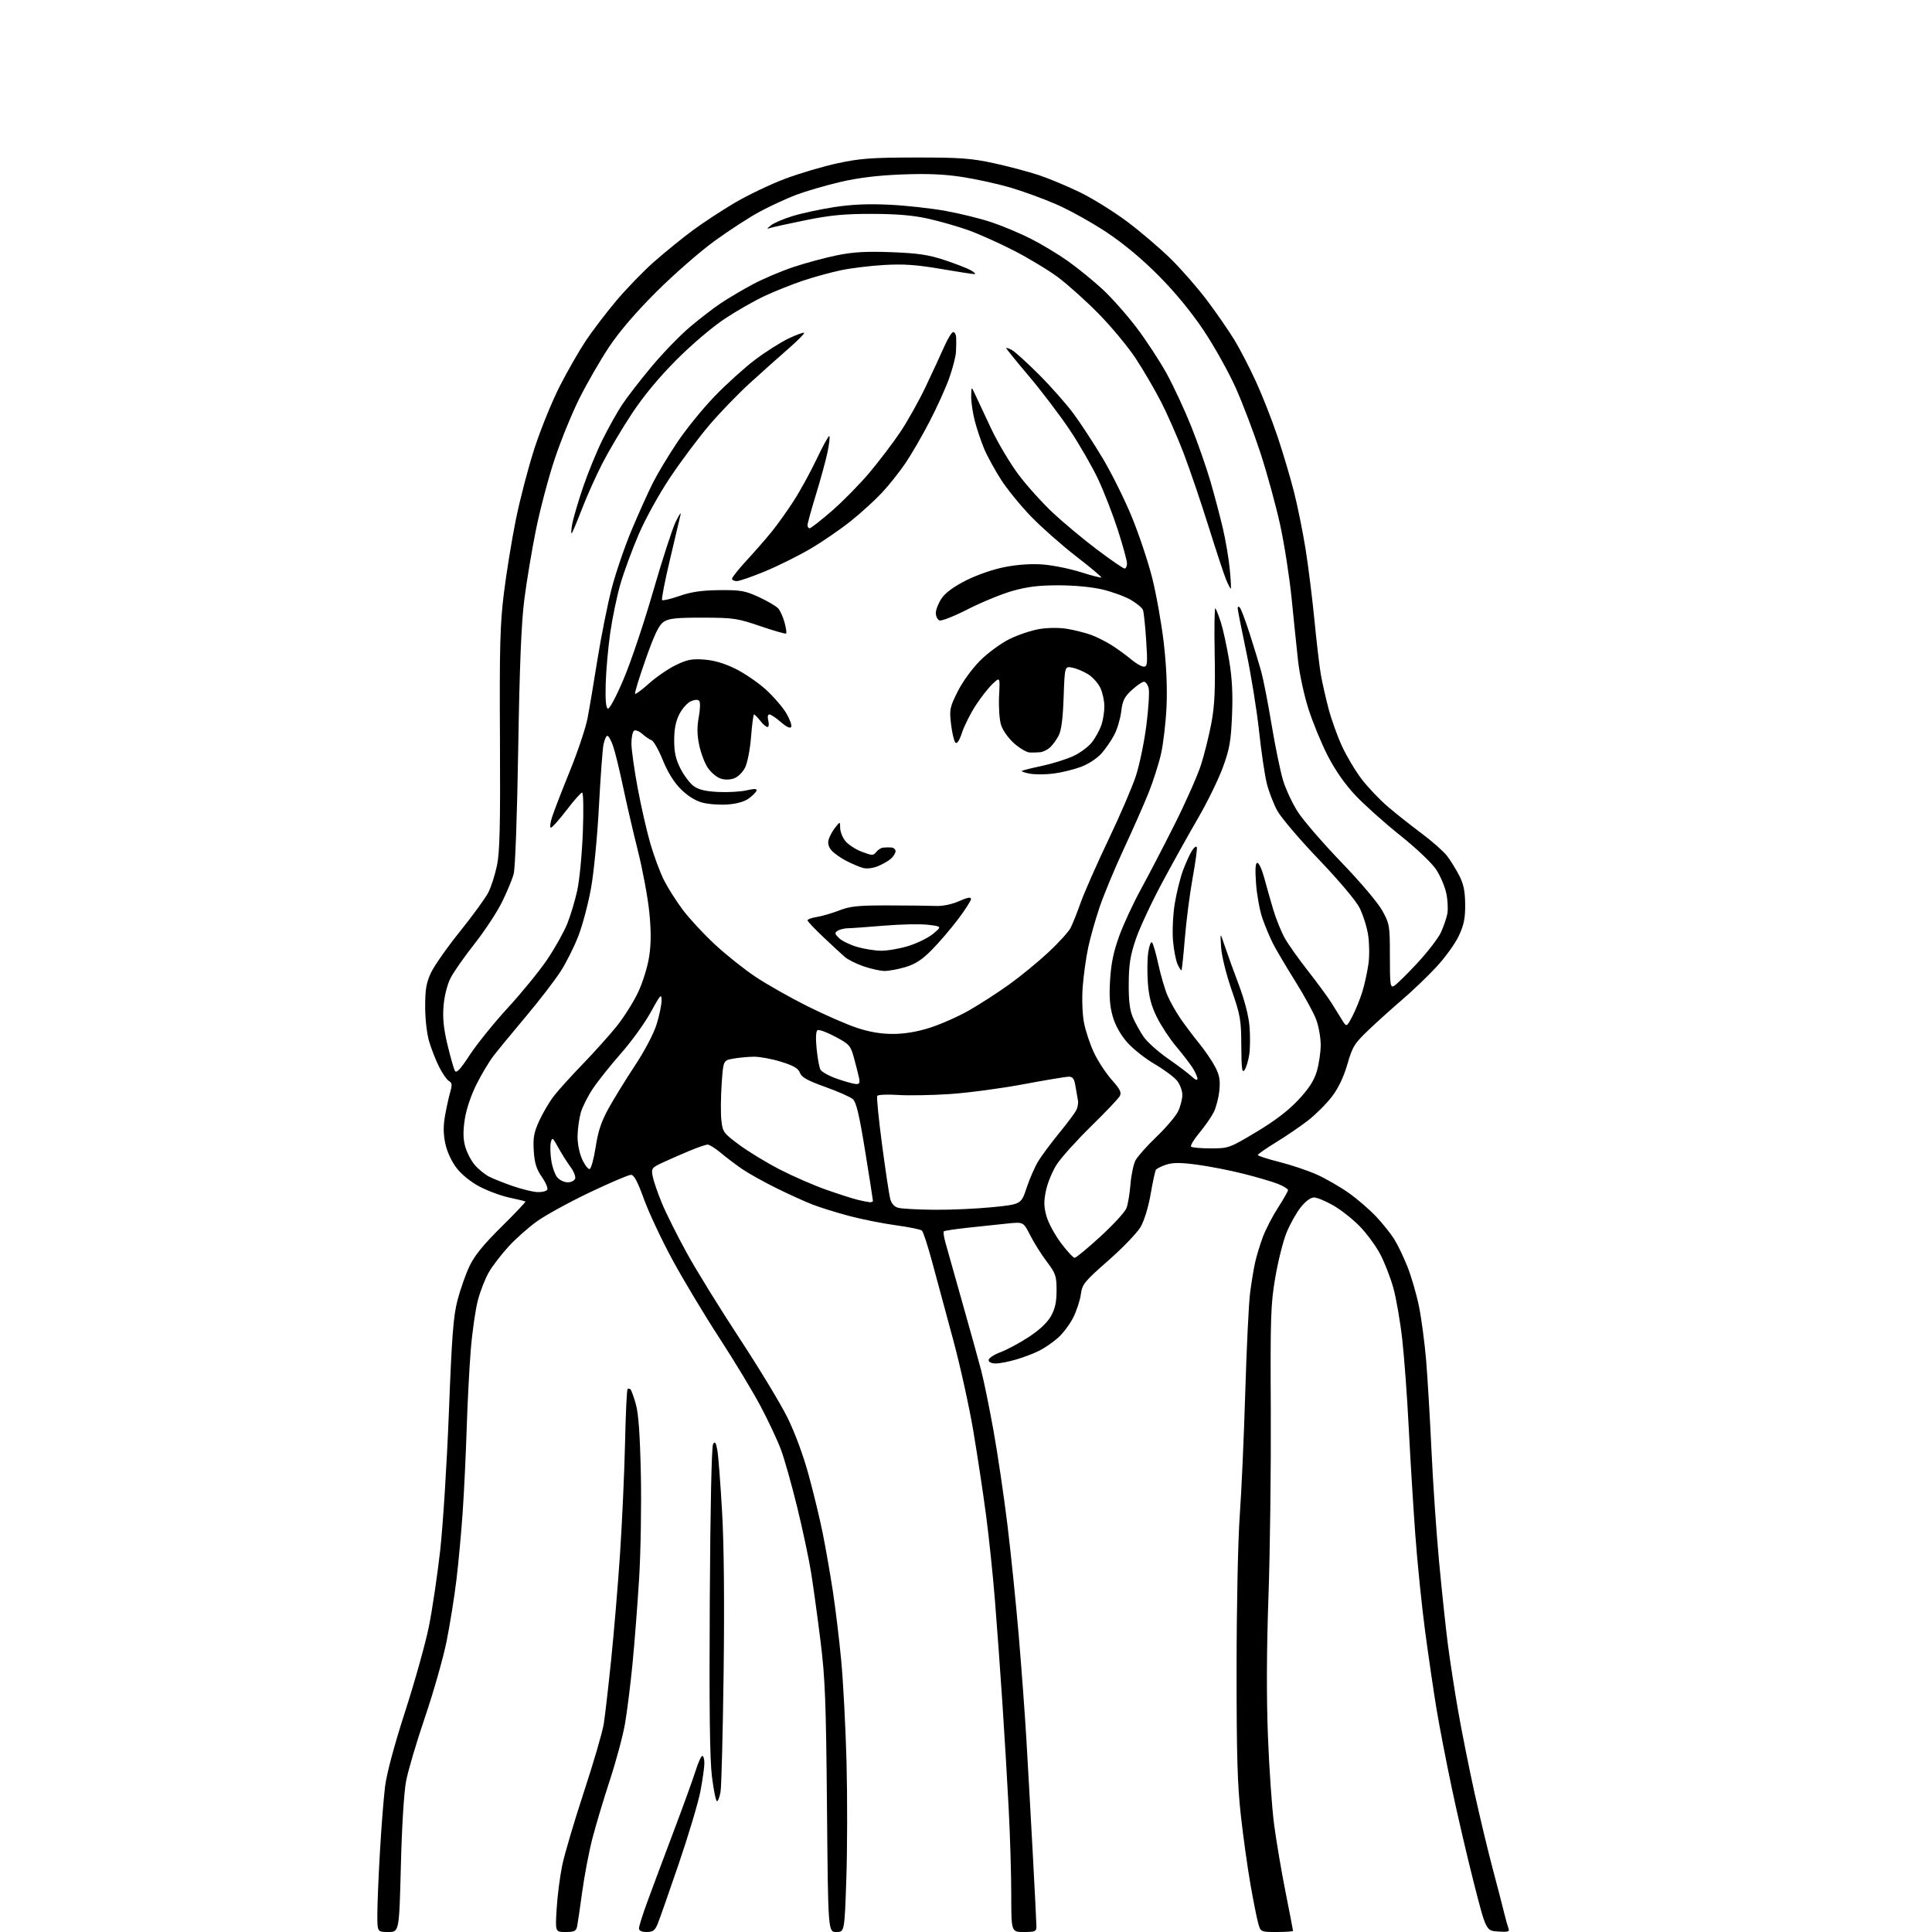 <?xml version="1.0" encoding="UTF-8" standalone="no"?>
<svg 
  version="1.1" 
  xmlns="http://www.w3.org/2000/svg" 
  xmlns:xlink="http://www.w3.org/1999/xlink" 
  xmlns:svg="http://www.w3.org/2000/svg"
  xmlns:rdf="http://www.w3.org/1999/02/22-rdf-syntax-ns#"
  xmlns:cc="http://creativecommons.org/ns#"
  xmlns:dc="http://purl.org/dc/elements/1.1/"
  viewBox="0 0 768 768"
  width="768"
  height="768"
>
<style>svg {background-color: white; }</style>"
<path stroke="none" fill="black" fill-rule="evenodd" d="M154.34,768.00C150.00,768.00 150.00,768.00 150.00,761.03C150.00,757.20 150.46,746.06 151.02,736.28C151.58,726.50 152.50,714.77 153.06,710.22C153.70,705.04 156.70,693.81 161.08,680.26C164.93,668.33 169.17,653.15 170.50,646.53C171.83,639.92 173.84,626.36 174.97,616.42C176.09,606.47 177.65,581.72 178.44,561.42C179.62,530.82 180.21,523.18 181.88,516.79C182.99,512.55 185.13,506.48 186.64,503.29C188.61,499.14 192.20,494.72 199.31,487.70C204.77,482.31 209.07,477.77 208.87,477.62C208.66,477.47 205.80,476.77 202.50,476.07C199.20,475.37 193.87,473.40 190.65,471.70C187.10,469.83 183.48,466.89 181.45,464.24C179.42,461.58 177.68,457.76 177.00,454.50C176.20,450.66 176.19,447.49 176.94,443.31C177.52,440.11 178.45,435.93 178.99,434.03C179.79,431.26 179.69,430.40 178.48,429.73C177.65,429.27 175.91,426.78 174.60,424.19C173.29,421.61 171.50,417.06 170.61,414.07C169.67,410.90 169.00,405.06 169.01,400.07C169.02,393.11 169.47,390.56 171.41,386.50C172.73,383.75 177.91,376.39 182.94,370.14C187.96,363.89 192.99,356.98 194.11,354.78C195.24,352.58 196.79,347.74 197.56,344.02C198.67,338.70 198.92,328.06 198.74,293.89C198.54,257.39 198.78,248.20 200.28,236.00C201.25,228.03 203.40,214.80 205.05,206.61C206.70,198.42 210.08,185.52 212.55,177.94C215.03,170.36 219.55,159.31 222.58,153.38C225.62,147.45 230.22,139.43 232.80,135.55C235.37,131.67 240.81,124.54 244.87,119.69C248.93,114.85 255.74,107.82 259.99,104.07C264.24,100.33 271.04,94.79 275.11,91.77C279.17,88.74 286.77,83.75 292.00,80.66C297.23,77.58 306.23,73.27 312.00,71.10C317.78,68.92 327.23,66.13 333.00,64.89C341.93,62.97 346.56,62.63 364.00,62.61C381.60,62.60 385.98,62.91 395.00,64.86C400.77,66.11 408.88,68.26 413.00,69.63C417.12,71.01 424.55,74.12 429.50,76.54C434.45,78.97 442.77,84.15 448.00,88.05C453.23,91.96 461.02,98.61 465.33,102.83C469.63,107.05 476.18,114.55 479.89,119.50C483.60,124.45 488.42,131.43 490.61,135.00C492.80,138.57 496.70,146.10 499.28,151.73C501.86,157.35 505.74,167.25 507.91,173.73C510.07,180.20 512.99,190.04 514.40,195.60C515.81,201.15 517.86,211.28 518.96,218.10C520.05,224.92 521.65,237.70 522.51,246.50C523.36,255.30 524.51,265.06 525.06,268.18C525.61,271.31 526.98,277.37 528.10,281.65C529.23,285.94 531.65,292.71 533.50,296.70C535.34,300.69 538.88,306.60 541.37,309.83C543.86,313.07 548.51,317.94 551.70,320.67C554.89,323.40 560.93,328.19 565.13,331.31C569.33,334.44 573.87,338.46 575.24,340.25C576.60,342.04 578.76,345.52 580.04,348.00C581.80,351.40 582.38,354.21 582.43,359.50C582.47,365.03 581.94,367.67 579.88,372.06C578.45,375.12 574.41,380.71 570.89,384.47C567.38,388.24 561.35,394.01 557.50,397.30C553.65,400.59 547.65,405.99 544.17,409.30C538.39,414.80 537.65,415.98 535.60,423.07C534.12,428.17 532.02,432.57 529.44,435.94C527.29,438.76 523.05,443.00 520.02,445.36C516.98,447.72 511.24,451.64 507.26,454.07C503.28,456.51 500.01,458.78 500.01,459.13C500.00,459.47 503.87,460.72 508.59,461.91C513.32,463.10 520.11,465.39 523.69,467.01C527.27,468.64 532.96,471.94 536.35,474.36C539.73,476.77 544.58,480.98 547.13,483.70C549.67,486.43 552.87,490.42 554.22,492.58C555.58,494.73 557.94,499.64 559.47,503.49C561.00,507.33 563.06,514.42 564.05,519.23C565.03,524.05 566.32,533.73 566.91,540.75C567.49,547.76 568.44,563.85 569.03,576.50C569.61,589.15 570.96,608.95 572.03,620.50C573.10,632.05 574.68,646.90 575.53,653.50C576.38,660.10 578.22,672.02 579.61,680.00C581.00,687.98 583.92,702.60 586.10,712.50C588.29,722.39 591.57,736.12 593.41,743.00C595.24,749.87 597.24,757.58 597.85,760.12C598.46,762.66 599.26,765.50 599.61,766.43C600.17,767.89 599.62,768.08 595.50,767.81C590.73,767.50 590.73,767.50 585.88,748.50C583.22,738.05 579.24,720.95 577.05,710.50C574.85,700.05 572.16,686.10 571.06,679.50C569.96,672.90 567.95,659.17 566.58,649.00C565.21,638.83 563.42,621.27 562.60,610.00C561.78,598.73 560.61,579.60 559.99,567.50C559.38,555.40 558.23,539.65 557.42,532.50C556.62,525.35 555.03,516.12 553.88,512.00C552.74,507.88 550.38,501.82 548.65,498.54C546.92,495.26 543.25,490.27 540.49,487.45C537.74,484.62 533.01,480.90 529.99,479.17C526.97,477.44 523.53,476.01 522.33,476.01C521.00,476.00 518.96,477.52 517.03,479.96C515.30,482.14 512.78,486.66 511.42,490.00C510.06,493.34 508.05,501.35 506.95,507.79C505.13,518.39 504.96,523.42 505.16,561.00C505.27,583.83 504.86,616.90 504.24,634.51C503.49,655.73 503.42,674.44 504.02,690.01C504.51,702.93 505.62,718.82 506.48,725.31C507.34,731.81 509.38,743.87 511.02,752.11C512.66,760.36 514.00,767.30 514.00,767.55C514.00,767.80 511.09,768.00 507.54,768.00C501.08,768.00 501.08,768.00 500.08,764.25C499.53,762.19 498.17,755.33 497.06,749.00C495.95,742.67 494.25,730.52 493.29,722.00C491.89,709.56 491.55,697.91 491.56,663.00C491.57,638.40 492.12,612.11 492.82,602.50C493.50,593.15 494.49,571.10 495.01,553.50C495.53,535.90 496.40,518.11 496.93,513.96C497.46,509.81 498.37,504.33 498.94,501.77C499.51,499.22 500.90,494.67 502.02,491.67C503.15,488.67 505.85,483.45 508.03,480.07C510.21,476.69 512.00,473.55 512.00,473.07C512.00,472.60 510.23,471.51 508.06,470.64C505.90,469.78 499.71,467.95 494.31,466.59C488.92,465.23 480.58,463.60 475.79,462.97C469.19,462.10 466.21,462.10 463.55,462.98C461.61,463.62 459.78,464.55 459.47,465.05C459.16,465.55 458.22,469.91 457.39,474.73C456.49,479.90 454.85,485.24 453.40,487.74C452.04,490.08 446.27,496.07 440.59,501.06C430.99,509.49 430.21,510.46 429.65,514.56C429.31,517.00 427.93,521.17 426.58,523.83C425.23,526.50 422.51,530.10 420.54,531.83C418.56,533.57 415.27,535.84 413.22,536.88C411.17,537.93 407.06,539.50 404.07,540.39C401.08,541.28 397.37,542.00 395.82,542.00C394.10,542.00 393.00,541.47 393.00,540.64C393.00,539.89 395.14,538.47 397.75,537.50C400.36,536.52 405.44,533.79 409.02,531.43C413.19,528.70 416.36,525.71 417.77,523.19C419.42,520.26 420.00,517.59 420.00,512.95C420.00,507.22 419.67,506.24 416.12,501.54C413.98,498.71 411.02,494.00 409.53,491.06C406.83,485.73 406.83,485.73 400.66,486.35C397.27,486.69 390.26,487.43 385.07,488.00C379.89,488.56 375.44,489.22 375.19,489.47C374.94,489.72 375.20,491.63 375.76,493.71C376.33,495.80 379.34,506.50 382.46,517.50C385.58,528.50 388.99,540.79 390.04,544.80C391.09,548.82 393.30,559.62 394.95,568.80C396.60,577.99 399.07,594.73 400.45,606.00C401.83,617.27 403.85,637.08 404.95,650.00C406.05,662.92 407.41,681.38 407.98,691.00C408.55,700.62 409.68,720.88 410.50,736.00C411.32,751.12 411.99,764.51 411.99,765.75C412.00,767.78 411.52,768.00 407.00,768.00C402.00,768.00 402.00,768.00 401.99,753.25C401.99,745.14 401.53,729.73 400.97,719.00C400.42,708.27 399.29,689.38 398.47,677.00C397.65,664.62 396.31,646.17 395.49,636.00C394.67,625.83 393.07,610.52 391.93,602.00C390.80,593.48 388.54,578.56 386.91,568.85C385.28,559.15 381.65,542.72 378.84,532.35C376.03,521.98 372.32,508.22 370.58,501.77C368.85,495.32 367.00,489.65 366.47,489.18C365.94,488.72 361.30,487.77 356.17,487.07C351.03,486.38 342.71,484.72 337.67,483.39C332.63,482.06 326.02,480.00 323.00,478.83C319.98,477.65 313.50,474.71 308.60,472.29C303.71,469.87 297.63,466.49 295.10,464.77C292.57,463.04 288.73,460.14 286.57,458.32C284.41,456.49 282.03,455.00 281.29,455.00C280.55,455.00 277.14,456.18 273.72,457.62C270.30,459.05 265.55,461.15 263.17,462.26C259.07,464.19 258.87,464.48 259.45,467.60C259.79,469.41 261.42,474.18 263.08,478.20C264.73,482.21 269.20,491.15 273.00,498.06C276.80,504.97 286.25,520.27 293.99,532.06C301.74,543.85 310.30,558.00 313.02,563.50C316.02,569.56 319.36,578.62 321.50,586.50C323.45,593.65 325.95,604.00 327.05,609.50C328.15,615.00 329.93,625.12 330.99,632.00C332.06,638.88 333.59,651.48 334.39,660.00C335.20,668.52 336.15,686.80 336.51,700.61C336.86,714.42 336.83,735.23 336.43,746.86C335.71,768.00 335.71,768.00 332.44,768.00C329.18,768.00 329.18,768.00 328.74,718.75C328.36,676.18 328.01,667.17 326.16,652.28C324.98,642.82 323.31,630.67 322.45,625.28C321.60,619.90 319.10,608.14 316.90,599.14C314.70,590.15 311.78,579.80 310.40,576.14C309.03,572.49 305.41,564.78 302.35,559.00C299.30,553.23 291.96,541.08 286.05,532.00C280.14,522.93 271.75,508.96 267.40,500.96C263.06,492.96 257.93,482.05 256.00,476.72C253.47,469.70 252.03,467.02 250.82,467.01C249.89,467.00 242.54,470.14 234.47,473.98C226.41,477.82 217.00,482.97 213.56,485.42C210.12,487.87 204.99,492.42 202.14,495.54C199.30,498.65 195.79,503.20 194.36,505.66C192.92,508.11 190.94,513.16 189.96,516.88C188.99,520.60 187.72,529.46 187.14,536.57C186.56,543.68 185.83,557.83 185.51,568.00C185.19,578.17 184.48,593.02 183.93,601.00C183.39,608.98 182.26,621.12 181.44,628.00C180.61,634.88 178.84,645.91 177.51,652.52C176.17,659.13 172.33,672.63 168.97,682.52C165.60,692.41 162.21,703.88 161.43,708.00C160.58,712.46 159.74,726.14 159.35,741.75C158.68,768.00 158.68,768.00 154.34,768.00zM224.83,768.00C220.71,768.00 220.71,768.00 221.28,758.75C221.59,753.66 222.58,745.90 223.49,741.50C224.40,737.10 228.28,723.96 232.12,712.30C235.96,700.63 239.50,688.48 240.00,685.30C240.50,682.11 241.82,670.73 242.92,660.00C244.03,649.27 245.62,630.38 246.45,618.00C247.28,605.62 248.18,585.88 248.45,574.12C248.71,562.36 249.16,552.50 249.46,552.21C249.76,551.91 250.29,551.95 250.64,552.31C250.99,552.66 251.95,555.32 252.77,558.22C253.81,561.89 254.41,570.34 254.75,585.97C255.01,598.33 254.70,617.01 254.06,627.47C253.42,637.94 252.23,653.25 251.42,661.50C250.61,669.75 249.28,680.38 248.46,685.13C247.65,689.88 244.93,700.00 242.43,707.63C239.93,715.26 236.78,725.77 235.44,731.00C234.10,736.23 232.30,745.67 231.44,752.00C230.58,758.33 229.67,764.51 229.42,765.75C229.03,767.65 228.31,768.00 224.83,768.00zM257.05,768.00C255.04,768.00 254.00,767.50 254.00,766.54C254.00,765.74 255.53,760.90 257.40,755.79C259.28,750.68 263.95,738.17 267.79,728.00C271.63,717.83 275.58,706.91 276.57,703.75C277.56,700.59 278.73,698.00 279.18,698.00C279.63,698.00 280.00,699.30 280.00,700.89C280.00,702.48 279.30,707.45 278.45,711.95C277.60,716.44 273.72,729.43 269.84,740.81C265.96,752.19 262.18,762.96 261.44,764.75C260.34,767.41 259.55,768.00 257.05,768.00zM285.00,716.00C284.58,716.00 283.68,711.61 283.01,706.25C282.15,699.27 281.90,679.30 282.15,636.00C282.36,599.03 282.88,574.92 283.47,574.00C284.23,572.84 284.61,573.41 285.16,576.50C285.55,578.70 286.40,589.70 287.04,600.95C287.80,614.14 288.01,636.84 287.65,664.95C287.34,688.90 286.79,710.19 286.43,712.25C286.07,714.31 285.43,716.00 285.00,716.00zM427.19,500.00C427.75,500.00 432.39,496.17 437.49,491.48C442.60,486.80 447.24,481.73 447.80,480.23C448.37,478.73 449.08,474.48 449.38,470.78C449.68,467.08 450.57,462.81 451.37,461.28C452.16,459.75 455.93,455.52 459.73,451.88C463.54,448.23 467.41,443.67 468.33,441.73C469.25,439.79 470.00,436.86 470.00,435.23C470.00,433.60 469.07,431.09 467.93,429.64C466.79,428.19 462.78,425.21 459.02,423.01C455.27,420.82 450.34,416.92 448.08,414.35C445.45,411.37 443.38,407.67 442.35,404.12C441.15,400.00 440.87,396.23 441.28,389.53C441.68,382.95 442.67,378.19 444.94,372.00C446.64,367.32 450.51,359.00 453.52,353.50C456.54,348.00 462.62,336.30 467.03,327.50C471.45,318.70 476.14,308.07 477.47,303.87C478.80,299.68 480.64,292.26 481.55,287.39C482.83,280.58 483.13,274.24 482.85,259.82C482.66,249.52 482.78,241.41 483.13,241.80C483.47,242.18 484.47,244.75 485.34,247.50C486.22,250.25 487.68,256.97 488.59,262.43C489.79,269.56 490.11,275.75 489.75,284.43C489.31,294.74 488.78,297.76 486.06,305.16C484.31,309.92 479.91,318.92 476.28,325.16C472.65,331.40 466.18,343.02 461.90,351.00C457.63,358.98 452.92,369.10 451.44,373.50C449.29,379.87 448.73,383.44 448.69,391.00C448.64,397.91 449.10,401.59 450.36,404.50C451.31,406.70 453.24,410.16 454.64,412.19C456.04,414.22 460.41,418.12 464.34,420.85C468.28,423.59 472.51,426.78 473.75,427.95C475.15,429.27 476.00,429.59 476.00,428.79C475.99,428.08 475.14,426.15 474.09,424.50C473.04,422.85 470.10,419.02 467.56,416.00C465.01,412.98 461.56,407.75 459.90,404.39C457.66,399.89 456.72,396.32 456.30,390.78C455.99,386.65 456.05,381.13 456.45,378.52C456.84,375.90 457.52,374.15 457.96,374.63C458.40,375.11 459.54,379.06 460.48,383.41C461.43,387.76 463.05,393.29 464.09,395.71C465.12,398.12 467.42,402.21 469.19,404.80C470.96,407.38 474.35,411.88 476.71,414.79C479.07,417.70 481.95,421.95 483.12,424.23C484.78,427.49 485.12,429.52 484.70,433.58C484.41,436.44 483.40,440.29 482.47,442.14C481.54,443.99 478.98,447.66 476.78,450.31C474.58,452.95 473.10,455.43 473.48,455.81C473.86,456.19 477.40,456.50 481.34,456.50C488.37,456.50 488.70,456.37 499.36,450.01C506.72,445.61 512.10,441.51 516.07,437.27C520.32,432.72 522.34,429.60 523.46,425.83C524.31,422.97 525.00,418.25 525.00,415.33C525.00,412.41 524.17,407.84 523.16,405.17C522.14,402.50 518.38,395.63 514.79,389.91C511.21,384.18 507.26,377.50 506.01,375.05C504.77,372.60 502.89,368.10 501.83,365.05C500.77,362.00 499.63,355.79 499.30,351.25C498.88,345.47 499.04,343.00 499.82,343.00C500.44,343.00 501.64,345.59 502.49,348.75C503.34,351.91 504.97,357.65 506.11,361.50C507.26,365.35 509.35,370.52 510.76,373.00C512.16,375.48 516.31,381.32 519.98,386.00C523.65,390.68 527.78,396.30 529.17,398.50C530.55,400.70 532.50,403.82 533.48,405.43C535.28,408.35 535.28,408.35 537.62,403.93C538.90,401.49 540.68,397.09 541.58,394.15C542.47,391.21 543.55,386.26 543.98,383.15C544.42,380.04 544.35,374.86 543.85,371.64C543.34,368.41 541.80,363.57 540.44,360.87C538.98,357.99 532.27,350.04 524.20,341.60C516.63,333.70 509.23,324.99 507.74,322.26C506.25,319.53 504.37,314.64 503.56,311.39C502.75,308.15 501.37,298.79 500.49,290.58C499.61,282.38 497.34,268.31 495.45,259.31C493.55,250.32 492.00,242.43 492.00,241.78C492.00,241.05 492.33,240.96 492.88,241.55C493.36,242.07 495.12,246.78 496.80,252.00C498.48,257.23 500.54,263.98 501.37,267.00C502.21,270.02 504.05,279.48 505.47,288.00C506.88,296.52 508.92,306.44 509.99,310.04C511.06,313.64 513.73,319.37 515.94,322.79C518.14,326.20 525.92,335.19 533.22,342.78C540.86,350.71 547.77,358.89 549.50,362.03C552.39,367.29 552.50,367.98 552.50,380.15C552.50,391.58 552.66,392.72 554.14,391.92C555.05,391.44 559.18,387.39 563.33,382.93C567.48,378.46 571.73,372.94 572.79,370.65C573.84,368.37 574.99,365.02 575.34,363.22C575.68,361.41 575.49,357.73 574.91,355.03C574.34,352.34 572.51,348.10 570.86,345.60C569.16,343.04 562.94,337.14 556.57,332.06C550.37,327.10 542.39,319.98 538.85,316.22C534.65,311.77 530.81,306.28 527.81,300.45C525.28,295.53 521.82,287.12 520.12,281.77C518.41,276.41 516.56,267.86 516.01,262.77C515.45,257.67 514.30,246.53 513.45,238.00C512.60,229.47 510.54,216.25 508.87,208.60C507.20,200.96 503.68,188.13 501.06,180.10C498.43,172.07 494.02,160.44 491.25,154.25C488.49,148.06 482.79,137.84 478.59,131.53C473.67,124.15 467.31,116.39 460.73,109.74C454.10,103.04 446.80,96.94 440.00,92.41C434.23,88.57 425.23,83.55 420.00,81.27C414.77,78.99 406.45,75.95 401.50,74.51C396.55,73.07 388.00,71.20 382.50,70.35C375.31,69.24 368.57,68.96 358.50,69.35C348.82,69.73 341.26,70.66 334.00,72.35C328.23,73.70 320.35,76.00 316.50,77.45C312.65,78.91 306.13,81.92 302.01,84.14C297.88,86.36 289.78,91.62 284.01,95.82C278.23,100.02 267.85,109.09 260.94,115.98C252.73,124.17 246.21,131.78 242.09,137.96C238.63,143.17 233.38,152.27 230.41,158.19C227.44,164.10 222.99,175.00 220.52,182.39C218.05,189.78 214.68,202.51 213.03,210.68C211.38,218.85 209.30,231.37 208.40,238.51C207.23,247.75 206.54,264.77 206.00,297.50C205.57,324.29 204.81,345.14 204.19,347.42C203.61,349.58 201.51,354.63 199.52,358.65C197.54,362.66 192.62,370.12 188.60,375.22C184.57,380.33 180.29,386.45 179.08,388.84C177.77,391.40 176.65,395.91 176.32,399.84C175.92,404.71 176.35,408.88 177.89,415.35C179.06,420.21 180.38,424.85 180.83,425.66C181.45,426.76 182.95,425.15 186.77,419.32C189.58,415.02 196.43,406.55 201.98,400.50C207.54,394.45 214.56,385.83 217.58,381.34C220.60,376.85 224.14,370.54 225.44,367.33C226.75,364.12 228.55,358.12 229.46,354.00C230.36,349.87 231.37,339.41 231.69,330.75C232.03,321.74 231.90,315.02 231.39,315.06C230.90,315.09 228.11,318.24 225.20,322.06C222.28,325.87 219.49,329.00 219.00,329.00C218.50,329.00 218.71,327.09 219.47,324.75C220.22,322.41 223.40,314.20 226.53,306.50C229.66,298.80 232.83,289.35 233.56,285.50C234.30,281.65 236.08,271.09 237.52,262.03C238.97,252.97 241.48,240.41 243.10,234.12C244.72,227.82 248.33,217.26 251.11,210.64C253.89,204.03 257.67,195.64 259.50,192.00C261.33,188.36 265.67,181.13 269.14,175.94C272.61,170.75 279.28,162.51 283.97,157.64C288.66,152.76 295.95,146.18 300.16,143.00C304.37,139.83 310.37,136.02 313.50,134.54C316.63,133.06 319.39,132.06 319.65,132.31C319.90,132.57 317.08,135.41 313.38,138.64C309.68,141.86 302.85,147.96 298.21,152.18C293.56,156.40 286.27,163.93 282.02,168.92C277.77,173.90 270.75,183.27 266.43,189.74C261.94,196.45 256.55,206.22 253.85,212.50C251.26,218.55 247.99,227.43 246.60,232.24C245.21,237.04 243.39,245.81 242.55,251.74C241.72,257.66 240.91,266.73 240.77,271.90C240.59,278.23 240.87,281.43 241.64,281.69C242.29,281.92 244.98,276.87 247.96,269.80C250.82,263.04 256.08,247.38 259.65,235.00C263.23,222.63 267.24,210.25 268.56,207.50C269.89,204.75 270.79,203.40 270.55,204.50C270.32,205.60 268.44,213.58 266.37,222.23C264.31,230.88 262.88,238.21 263.19,238.53C263.51,238.84 266.63,238.11 270.13,236.89C274.84,235.26 278.98,234.66 286.00,234.59C294.45,234.51 296.18,234.82 301.70,237.36C305.11,238.94 308.55,240.96 309.35,241.86C310.15,242.76 311.28,245.27 311.87,247.44C312.46,249.61 312.75,251.59 312.50,251.83C312.26,252.07 307.66,250.76 302.28,248.92C293.17,245.80 291.60,245.56 279.46,245.53C268.94,245.51 265.92,245.82 263.88,247.16C261.94,248.43 260.23,251.96 256.66,262.07C254.09,269.36 252.20,275.53 252.45,275.79C252.71,276.05 255.22,274.19 258.02,271.67C260.82,269.15 265.57,265.89 268.56,264.43C273.09,262.21 275.01,261.83 279.89,262.19C283.84,262.47 287.93,263.67 292.36,265.86C295.98,267.64 301.45,271.39 304.51,274.18C307.57,276.98 311.22,281.22 312.61,283.60C314.01,285.99 314.86,288.42 314.50,289.00C314.09,289.66 312.52,288.91 310.39,287.03C308.49,285.37 306.45,284.00 305.86,284.00C305.21,284.00 305.03,285.00 305.41,286.50C305.76,287.88 305.61,289.00 305.09,289.00C304.57,289.00 303.26,287.88 302.18,286.50C301.10,285.12 300.00,284.00 299.74,284.00C299.47,284.00 298.95,287.99 298.56,292.88C298.17,297.85 297.13,303.23 296.18,305.12C295.22,307.03 293.32,308.89 291.75,309.43C290.00,310.04 288.01,310.04 286.28,309.43C284.79,308.90 282.56,306.99 281.34,305.18C280.12,303.36 278.59,299.32 277.94,296.19C277.09,292.10 277.04,288.96 277.78,285.00C278.36,281.86 278.43,279.10 277.93,278.58C277.40,278.02 276.08,278.10 274.57,278.79C273.20,279.41 271.16,281.72 270.04,283.92C268.62,286.70 268.00,289.85 268.00,294.26C268.00,299.06 268.61,301.81 270.51,305.55C271.89,308.27 274.26,311.40 275.76,312.49C277.72,313.91 280.50,314.58 285.50,314.82C289.35,315.01 294.44,314.72 296.80,314.17C299.87,313.47 301.00,313.50 300.74,314.28C300.54,314.89 299.17,316.28 297.70,317.37C296.00,318.65 292.93,319.52 289.25,319.79C286.08,320.02 281.53,319.68 279.15,319.04C276.40,318.30 273.29,316.35 270.63,313.69C267.89,310.94 265.42,306.95 263.47,302.14C261.84,298.10 259.82,294.54 259.00,294.25C258.18,293.95 256.52,292.82 255.32,291.75C254.13,290.67 252.66,290.09 252.07,290.45C251.48,290.82 251.00,293.09 251.00,295.49C251.00,297.90 252.11,305.86 253.47,313.18C254.83,320.51 257.12,330.52 258.55,335.43C259.98,340.34 262.42,346.87 263.97,349.94C265.52,353.00 268.89,358.31 271.46,361.73C274.03,365.15 279.76,371.32 284.19,375.44C288.63,379.56 295.91,385.36 300.38,388.33C304.84,391.30 314.01,396.50 320.75,399.87C327.48,403.25 336.34,407.13 340.42,408.51C345.54,410.22 350.04,411.00 354.87,411.00C359.58,411.00 364.47,410.18 369.70,408.53C373.99,407.16 380.99,404.06 385.26,401.62C389.53,399.18 396.69,394.55 401.16,391.34C405.64,388.13 412.63,382.40 416.70,378.61C420.77,374.81 424.76,370.44 425.56,368.88C426.37,367.33 428.18,362.78 429.60,358.78C431.02,354.77 435.94,343.62 440.53,334.00C445.13,324.38 450.07,312.90 451.52,308.50C452.96,304.10 454.85,295.03 455.70,288.34C456.56,281.65 456.97,275.02 456.61,273.59C456.25,272.17 455.41,271.00 454.73,271.00C454.05,271.01 451.89,272.49 449.91,274.30C446.97,277.01 446.22,278.52 445.72,282.73C445.38,285.55 444.18,289.68 443.05,291.90C441.92,294.13 439.61,297.51 437.93,299.42C436.15,301.45 432.71,303.71 429.67,304.85C426.81,305.92 421.89,307.12 418.75,307.51C415.60,307.91 411.40,307.92 409.41,307.55C407.42,307.18 405.98,306.69 406.20,306.46C406.43,306.24 409.96,305.35 414.05,304.49C418.14,303.63 423.78,301.87 426.60,300.58C429.42,299.29 432.84,296.73 434.22,294.87C435.60,293.02 437.24,289.97 437.86,288.10C438.49,286.23 439.00,282.92 439.00,280.75C439.00,278.58 438.28,275.28 437.39,273.42C436.51,271.55 434.32,269.13 432.53,268.02C430.74,266.91 427.92,265.73 426.26,265.40C423.25,264.80 423.25,264.80 422.81,277.15C422.51,285.78 421.90,290.40 420.79,292.50C419.92,294.15 418.37,296.25 417.35,297.16C416.33,298.07 414.60,298.91 413.50,299.02C412.40,299.14 410.49,299.18 409.25,299.12C408.02,299.05 405.21,297.38 403.01,295.39C400.72,293.33 398.53,290.18 397.89,288.03C397.27,285.97 396.94,280.86 397.15,276.68C397.54,269.07 397.54,269.07 394.63,271.79C393.03,273.28 390.02,277.12 387.92,280.31C385.83,283.51 383.37,288.39 382.45,291.15C381.35,294.46 380.44,295.84 379.79,295.19C379.25,294.65 378.47,291.38 378.06,287.91C377.37,282.03 377.54,281.19 380.69,274.89C382.63,271.01 386.41,265.81 389.62,262.60C392.71,259.51 397.92,255.69 401.34,254.01C404.73,252.34 410.09,250.55 413.25,250.04C416.66,249.49 421.14,249.46 424.25,249.98C427.14,250.47 431.37,251.53 433.65,252.35C435.94,253.17 439.76,255.10 442.15,256.64C444.54,258.18 447.98,260.69 449.78,262.22C451.59,263.75 453.80,265.00 454.68,265.00C456.11,265.00 456.22,263.77 455.62,254.50C455.24,248.72 454.67,243.31 454.35,242.47C454.03,241.63 451.90,239.85 449.61,238.51C447.33,237.17 442.32,235.32 438.48,234.39C434.25,233.36 427.36,232.69 421.00,232.67C413.16,232.65 408.51,233.21 402.64,234.85C398.31,236.06 390.31,239.34 384.85,242.12C379.40,244.91 374.28,246.94 373.47,246.63C372.66,246.32 372.00,244.99 372.00,243.68C372.00,242.37 373.03,239.77 374.28,237.90C375.79,235.65 379.09,233.22 384.03,230.72C388.43,228.50 394.79,226.31 399.50,225.39C404.63,224.40 410.06,224.04 414.64,224.40C418.57,224.71 425.30,226.07 429.60,227.44C433.90,228.80 437.58,229.75 437.78,229.55C437.99,229.35 433.51,225.58 427.83,221.19C422.15,216.80 414.07,209.67 409.89,205.35C405.70,201.03 400.27,194.35 397.81,190.50C395.36,186.65 392.38,181.18 391.19,178.34C390.00,175.50 388.34,170.57 387.51,167.38C386.68,164.19 386.03,159.76 386.06,157.54C386.13,153.50 386.13,153.50 387.72,157.00C388.60,158.93 391.48,165.06 394.12,170.64C396.77,176.22 401.65,184.39 404.97,188.79C408.28,193.20 414.45,200.02 418.66,203.96C422.88,207.90 430.77,214.46 436.21,218.56C441.64,222.65 446.52,226.00 447.04,226.00C447.57,226.00 448.00,225.09 448.00,223.98C448.00,222.87 446.37,216.91 444.38,210.73C442.39,204.55 438.85,195.45 436.53,190.50C434.20,185.55 429.15,176.78 425.30,171.00C421.45,165.22 414.18,155.64 409.15,149.69C404.12,143.74 400.00,138.66 400.00,138.40C400.00,138.14 400.99,138.46 402.19,139.10C403.40,139.75 408.26,144.15 413.00,148.89C417.74,153.62 423.95,160.65 426.79,164.50C429.63,168.35 434.83,176.30 438.34,182.18C441.85,188.05 447.04,198.50 449.88,205.40C452.72,212.31 456.38,223.24 458.01,229.71C459.64,236.18 461.71,247.77 462.61,255.48C463.67,264.66 464.05,273.47 463.71,281.00C463.41,287.32 462.42,295.80 461.49,299.83C460.56,303.86 458.32,310.83 456.51,315.33C454.70,319.82 450.29,329.80 446.71,337.50C443.13,345.20 438.83,355.56 437.14,360.51C435.45,365.47 433.38,372.81 432.54,376.82C431.69,380.84 430.73,387.80 430.39,392.31C430.04,396.99 430.25,403.06 430.89,406.46C431.51,409.74 433.30,415.14 434.87,418.46C436.44,421.78 439.61,426.62 441.91,429.21C445.26,432.98 445.91,434.29 445.13,435.71C444.59,436.70 439.43,442.13 433.66,447.78C427.89,453.44 421.77,460.24 420.06,462.91C418.34,465.58 416.43,470.22 415.80,473.22C414.89,477.54 414.93,479.69 415.99,483.46C416.72,486.09 419.32,490.88 421.75,494.12C424.18,497.35 426.63,500.00 427.19,500.00zM371.44,480.90C378.01,480.96 388.46,480.49 394.66,479.86C405.93,478.71 405.93,478.71 408.12,472.11C409.33,468.47 411.42,463.70 412.78,461.50C414.14,459.30 417.83,454.35 420.97,450.50C424.12,446.65 427.19,442.56 427.79,441.41C428.40,440.26 428.72,438.46 428.50,437.41C428.29,436.36 427.84,433.81 427.51,431.75C427.05,428.85 426.45,428.00 424.89,428.00C423.77,428.00 415.58,429.36 406.68,431.03C397.78,432.70 384.65,434.44 377.50,434.91C370.35,435.38 361.07,435.54 356.88,435.26C352.70,434.98 349.02,435.15 348.72,435.64C348.42,436.13 349.28,444.85 350.63,455.02C351.98,465.18 353.43,474.84 353.85,476.47C354.35,478.41 355.45,479.67 357.06,480.12C358.40,480.49 364.87,480.85 371.44,480.90zM345.75,477.90C346.44,477.95 347.00,477.70 347.00,477.33C347.00,476.96 345.61,468.08 343.91,457.58C341.57,443.12 340.38,438.12 339.01,436.92C338.02,436.06 333.08,433.87 328.04,432.07C320.98,429.54 318.66,428.25 317.98,426.45C317.31,424.68 315.46,423.60 310.44,422.05C306.78,420.92 301.92,420.03 299.64,420.06C297.37,420.09 293.70,420.43 291.50,420.82C287.50,421.53 287.50,421.53 286.86,431.01C286.51,436.23 286.46,442.69 286.76,445.36C287.26,449.99 287.61,450.46 293.89,455.11C297.53,457.80 304.77,462.21 310.00,464.90C315.23,467.59 323.55,471.22 328.50,472.96C333.45,474.70 339.07,476.50 341.00,476.96C342.93,477.42 345.06,477.84 345.75,477.90zM213.69,473.88C215.45,473.95 217.18,473.52 217.54,472.94C217.90,472.36 216.93,470.06 215.39,467.84C213.22,464.72 212.49,462.34 212.18,457.48C211.85,452.26 212.23,450.18 214.37,445.50C215.80,442.38 218.42,437.95 220.19,435.66C221.96,433.37 227.11,427.68 231.64,423.00C236.17,418.32 242.22,411.57 245.10,408.00C247.97,404.43 251.81,398.35 253.63,394.50C255.51,390.53 257.42,384.37 258.05,380.26C258.84,375.07 258.85,370.05 258.10,362.54C257.52,356.78 255.49,345.86 253.59,338.28C251.69,330.70 249.00,319.10 247.62,312.50C246.23,305.90 244.46,298.70 243.69,296.50C242.93,294.30 241.91,292.50 241.44,292.50C240.97,292.50 240.28,294.07 239.89,296.00C239.51,297.93 238.70,309.02 238.08,320.66C237.47,332.31 236.06,346.85 234.95,353.03C233.84,359.19 231.58,367.74 229.93,372.01C228.29,376.29 225.10,382.65 222.85,386.14C220.61,389.64 214.42,397.68 209.11,404.00C203.80,410.32 198.03,417.32 196.30,419.56C194.56,421.79 191.48,426.92 189.45,430.96C187.24,435.37 185.36,440.95 184.76,444.90C184.04,449.62 184.08,452.70 184.90,455.70C185.54,458.02 187.22,461.30 188.65,462.99C190.07,464.69 192.65,466.80 194.37,467.70C196.09,468.59 200.43,470.32 204.00,471.54C207.57,472.76 211.94,473.82 213.69,473.88zM225.69,470.00C226.99,470.00 228.31,469.35 228.62,468.55C228.93,467.75 228.08,465.61 226.73,463.80C225.39,461.98 223.22,458.54 221.90,456.15C219.70,452.13 219.48,451.98 218.96,454.15C218.65,455.44 218.74,458.69 219.16,461.38C219.58,464.06 220.68,467.10 221.61,468.13C222.55,469.16 224.38,470.00 225.69,470.00zM234.41,464.70C235.01,464.50 236.08,460.55 236.79,455.93C237.76,449.61 239.04,445.79 241.96,440.51C244.10,436.66 248.82,429.00 252.45,423.50C256.31,417.65 259.87,410.86 261.03,407.14C262.11,403.65 262.99,399.37 262.99,397.64C262.98,394.84 262.52,395.34 258.72,402.29C256.39,406.57 251.10,413.90 246.99,418.57C242.87,423.25 237.82,429.56 235.77,432.61C233.72,435.65 231.51,440.03 230.86,442.32C230.22,444.62 229.65,448.76 229.59,451.53C229.54,454.52 230.27,458.27 231.41,460.81C232.47,463.14 233.82,464.89 234.41,464.70zM340.27,430.92C341.69,430.98 341.92,430.46 341.43,428.25C341.10,426.74 340.20,423.20 339.43,420.40C338.12,415.63 337.63,415.08 332.01,412.09C328.71,410.33 325.54,409.17 324.98,409.51C324.34,409.91 324.20,412.64 324.61,416.82C324.98,420.49 325.65,424.25 326.12,425.16C326.59,426.08 329.57,427.73 332.74,428.83C335.91,429.94 339.30,430.88 340.27,430.92zM494.71,425.38C493.74,426.71 493.49,424.83 493.44,415.77C493.39,405.40 493.08,403.62 489.58,393.50C487.40,387.18 485.62,379.95 485.40,376.50C485.02,370.50 485.02,370.50 486.85,376.00C487.86,379.02 490.36,385.95 492.41,391.39C494.72,397.51 496.36,403.86 496.70,408.01C497.01,411.71 496.96,416.76 496.59,419.23C496.22,421.71 495.37,424.47 494.71,425.38zM351.57,385.97C349.88,385.95 346.14,385.12 343.25,384.12C340.36,383.12 337.02,381.45 335.82,380.40C334.63,379.36 330.80,375.82 327.32,372.54C323.85,369.27 321.00,366.25 321.00,365.84C321.00,365.43 322.69,364.82 324.75,364.50C326.81,364.17 330.82,363.00 333.65,361.90C337.96,360.22 341.12,359.90 353.15,359.92C361.04,359.93 369.52,360.03 372.00,360.13C374.77,360.25 378.33,359.51 381.25,358.22C384.58,356.74 386.00,356.48 386.00,357.36C386.00,358.04 383.64,361.72 380.75,365.53C377.86,369.34 373.18,374.80 370.34,377.66C366.51,381.52 363.81,383.28 359.91,384.44C357.01,385.30 353.26,385.99 351.57,385.97zM469.66,385.68C469.47,385.86 468.77,384.79 468.09,383.29C467.41,381.79 466.59,377.53 466.28,373.82C465.97,370.10 466.28,363.56 466.97,359.28C467.66,355.00 469.14,349.02 470.26,346.00C471.39,342.98 473.01,339.43 473.86,338.11C474.71,336.80 475.57,336.20 475.76,336.79C475.96,337.37 475.19,342.95 474.06,349.18C472.94,355.40 471.56,366.09 471.00,372.92C470.45,379.75 469.84,385.49 469.66,385.68zM350.14,377.93C352.70,377.97 357.65,377.12 361.14,376.03C364.64,374.95 369.06,372.77 370.96,371.18C374.42,368.28 374.42,368.28 368.96,367.62C365.96,367.25 358.10,367.40 351.50,367.96C344.90,368.51 338.38,368.98 337.00,369.00C335.62,369.02 333.82,369.46 333.00,369.98C331.70,370.80 331.77,371.20 333.50,372.89C334.60,373.97 337.75,375.52 340.50,376.35C343.25,377.18 347.59,377.89 350.14,377.93zM348.96,344.33C346.92,345.15 344.48,345.44 343.00,345.01C341.62,344.62 338.70,343.38 336.50,342.26C334.30,341.13 331.66,339.28 330.63,338.15C329.40,336.78 328.97,335.30 329.38,333.79C329.72,332.53 330.89,330.38 331.97,329.00C333.96,326.50 333.96,326.50 333.98,329.12C333.99,330.55 334.90,332.88 336.01,334.29C337.12,335.69 340.06,337.62 342.54,338.57C346.65,340.14 347.17,340.15 348.28,338.72C348.95,337.85 350.18,337.05 351.00,336.95C351.82,336.85 353.29,336.82 354.25,336.88C355.21,336.95 356.00,337.61 356.00,338.35C356.00,339.08 355.20,340.42 354.21,341.31C353.23,342.20 350.87,343.55 348.96,344.33zM489.25,234.00C489.06,234.00 488.23,232.39 487.40,230.42C486.58,228.45 483.42,218.89 480.38,209.17C477.34,199.45 472.87,186.32 470.45,179.99C468.02,173.65 463.99,164.50 461.49,159.64C458.99,154.79 454.46,147.04 451.43,142.44C448.40,137.84 441.77,129.86 436.71,124.71C431.64,119.56 424.35,113.01 420.50,110.16C416.65,107.31 408.77,102.56 403.00,99.60C397.23,96.64 389.12,93.01 385.00,91.53C380.88,90.05 373.68,87.98 369.00,86.94C362.94,85.59 356.52,85.04 346.63,85.02C335.76,85.00 330.10,85.54 320.52,87.48C313.79,88.84 307.43,90.23 306.39,90.56C304.62,91.12 304.63,91.06 306.49,89.55C307.58,88.66 311.40,87.02 314.99,85.91C318.57,84.80 326.00,83.20 331.50,82.34C338.54,81.26 345.06,80.97 353.50,81.38C360.10,81.69 370.23,82.81 376.00,83.86C381.77,84.91 390.00,86.95 394.27,88.39C398.55,89.83 405.53,92.76 409.77,94.91C414.02,97.06 420.65,101.05 424.50,103.78C428.35,106.51 434.50,111.51 438.17,114.89C441.84,118.27 447.98,125.19 451.82,130.27C455.66,135.34 461.04,143.55 463.76,148.50C466.49,153.45 470.87,162.88 473.51,169.46C476.14,176.04 479.60,185.94 481.20,191.46C482.80,196.98 485.00,205.32 486.10,210.00C487.20,214.68 488.44,221.99 488.85,226.25C489.26,230.51 489.44,234.00 489.25,234.00zM292.88,231.00C291.85,231.00 291.00,230.57 291.00,230.04C291.00,229.51 293.60,226.24 296.78,222.79C299.97,219.33 304.41,214.25 306.65,211.50C308.90,208.75 312.87,203.20 315.47,199.16C318.08,195.13 322.23,187.56 324.70,182.34C327.17,177.13 329.41,173.08 329.68,173.35C329.95,173.62 329.63,176.46 328.97,179.67C328.30,182.88 326.24,190.45 324.38,196.50C322.53,202.55 321.00,208.06 321.00,208.75C321.00,209.44 321.38,210.00 321.85,210.00C322.32,210.00 326.26,206.92 330.61,203.16C334.96,199.39 341.71,192.53 345.60,187.91C349.50,183.28 355.04,175.99 357.91,171.70C360.78,167.41 365.31,159.31 367.98,153.70C370.65,148.09 373.97,140.91 375.36,137.75C376.75,134.59 378.36,132.00 378.94,132.00C379.53,132.00 380.05,133.01 380.10,134.25C380.16,135.49 380.11,138.05 380.01,139.95C379.90,141.85 378.67,146.57 377.28,150.45C375.89,154.33 372.38,162.06 369.49,167.63C366.60,173.21 362.29,180.63 359.92,184.13C357.55,187.63 353.33,192.93 350.55,195.90C347.77,198.88 342.21,203.94 338.18,207.15C334.16,210.37 327.03,215.27 322.34,218.04C317.65,220.81 309.53,224.86 304.29,227.04C299.05,229.22 293.92,231.00 292.88,231.00zM227.27,212.00C226.97,212.28 227.05,210.70 227.43,208.50C227.81,206.30 229.72,199.78 231.66,194.00C233.61,188.22 237.13,179.60 239.49,174.83C241.85,170.07 245.38,163.76 247.33,160.82C249.29,157.87 254.55,151.08 259.03,145.71C263.51,140.34 270.40,133.23 274.34,129.91C278.28,126.59 283.82,122.33 286.65,120.45C289.49,118.56 295.11,115.24 299.15,113.07C303.19,110.89 310.55,107.77 315.50,106.12C320.45,104.48 328.29,102.37 332.92,101.44C339.31,100.16 344.49,99.87 354.42,100.25C364.95,100.65 369.06,101.27 375.50,103.39C379.90,104.85 384.62,106.69 386.00,107.48C387.38,108.28 387.99,108.95 387.38,108.96C386.76,108.98 380.68,108.05 373.88,106.88C364.38,105.25 359.17,104.89 351.50,105.33C346.00,105.64 338.20,106.59 334.16,107.45C330.13,108.31 323.41,110.16 319.23,111.56C315.05,112.96 308.28,115.66 304.18,117.55C300.09,119.44 292.86,123.56 288.12,126.70C283.18,129.97 274.96,136.96 268.87,143.07C261.94,150.03 255.80,157.44 251.22,164.37C247.36,170.22 242.12,179.03 239.59,183.94C237.05,188.85 233.36,197.06 231.38,202.19C229.41,207.31 227.56,211.72 227.27,212.00z" />

</svg>